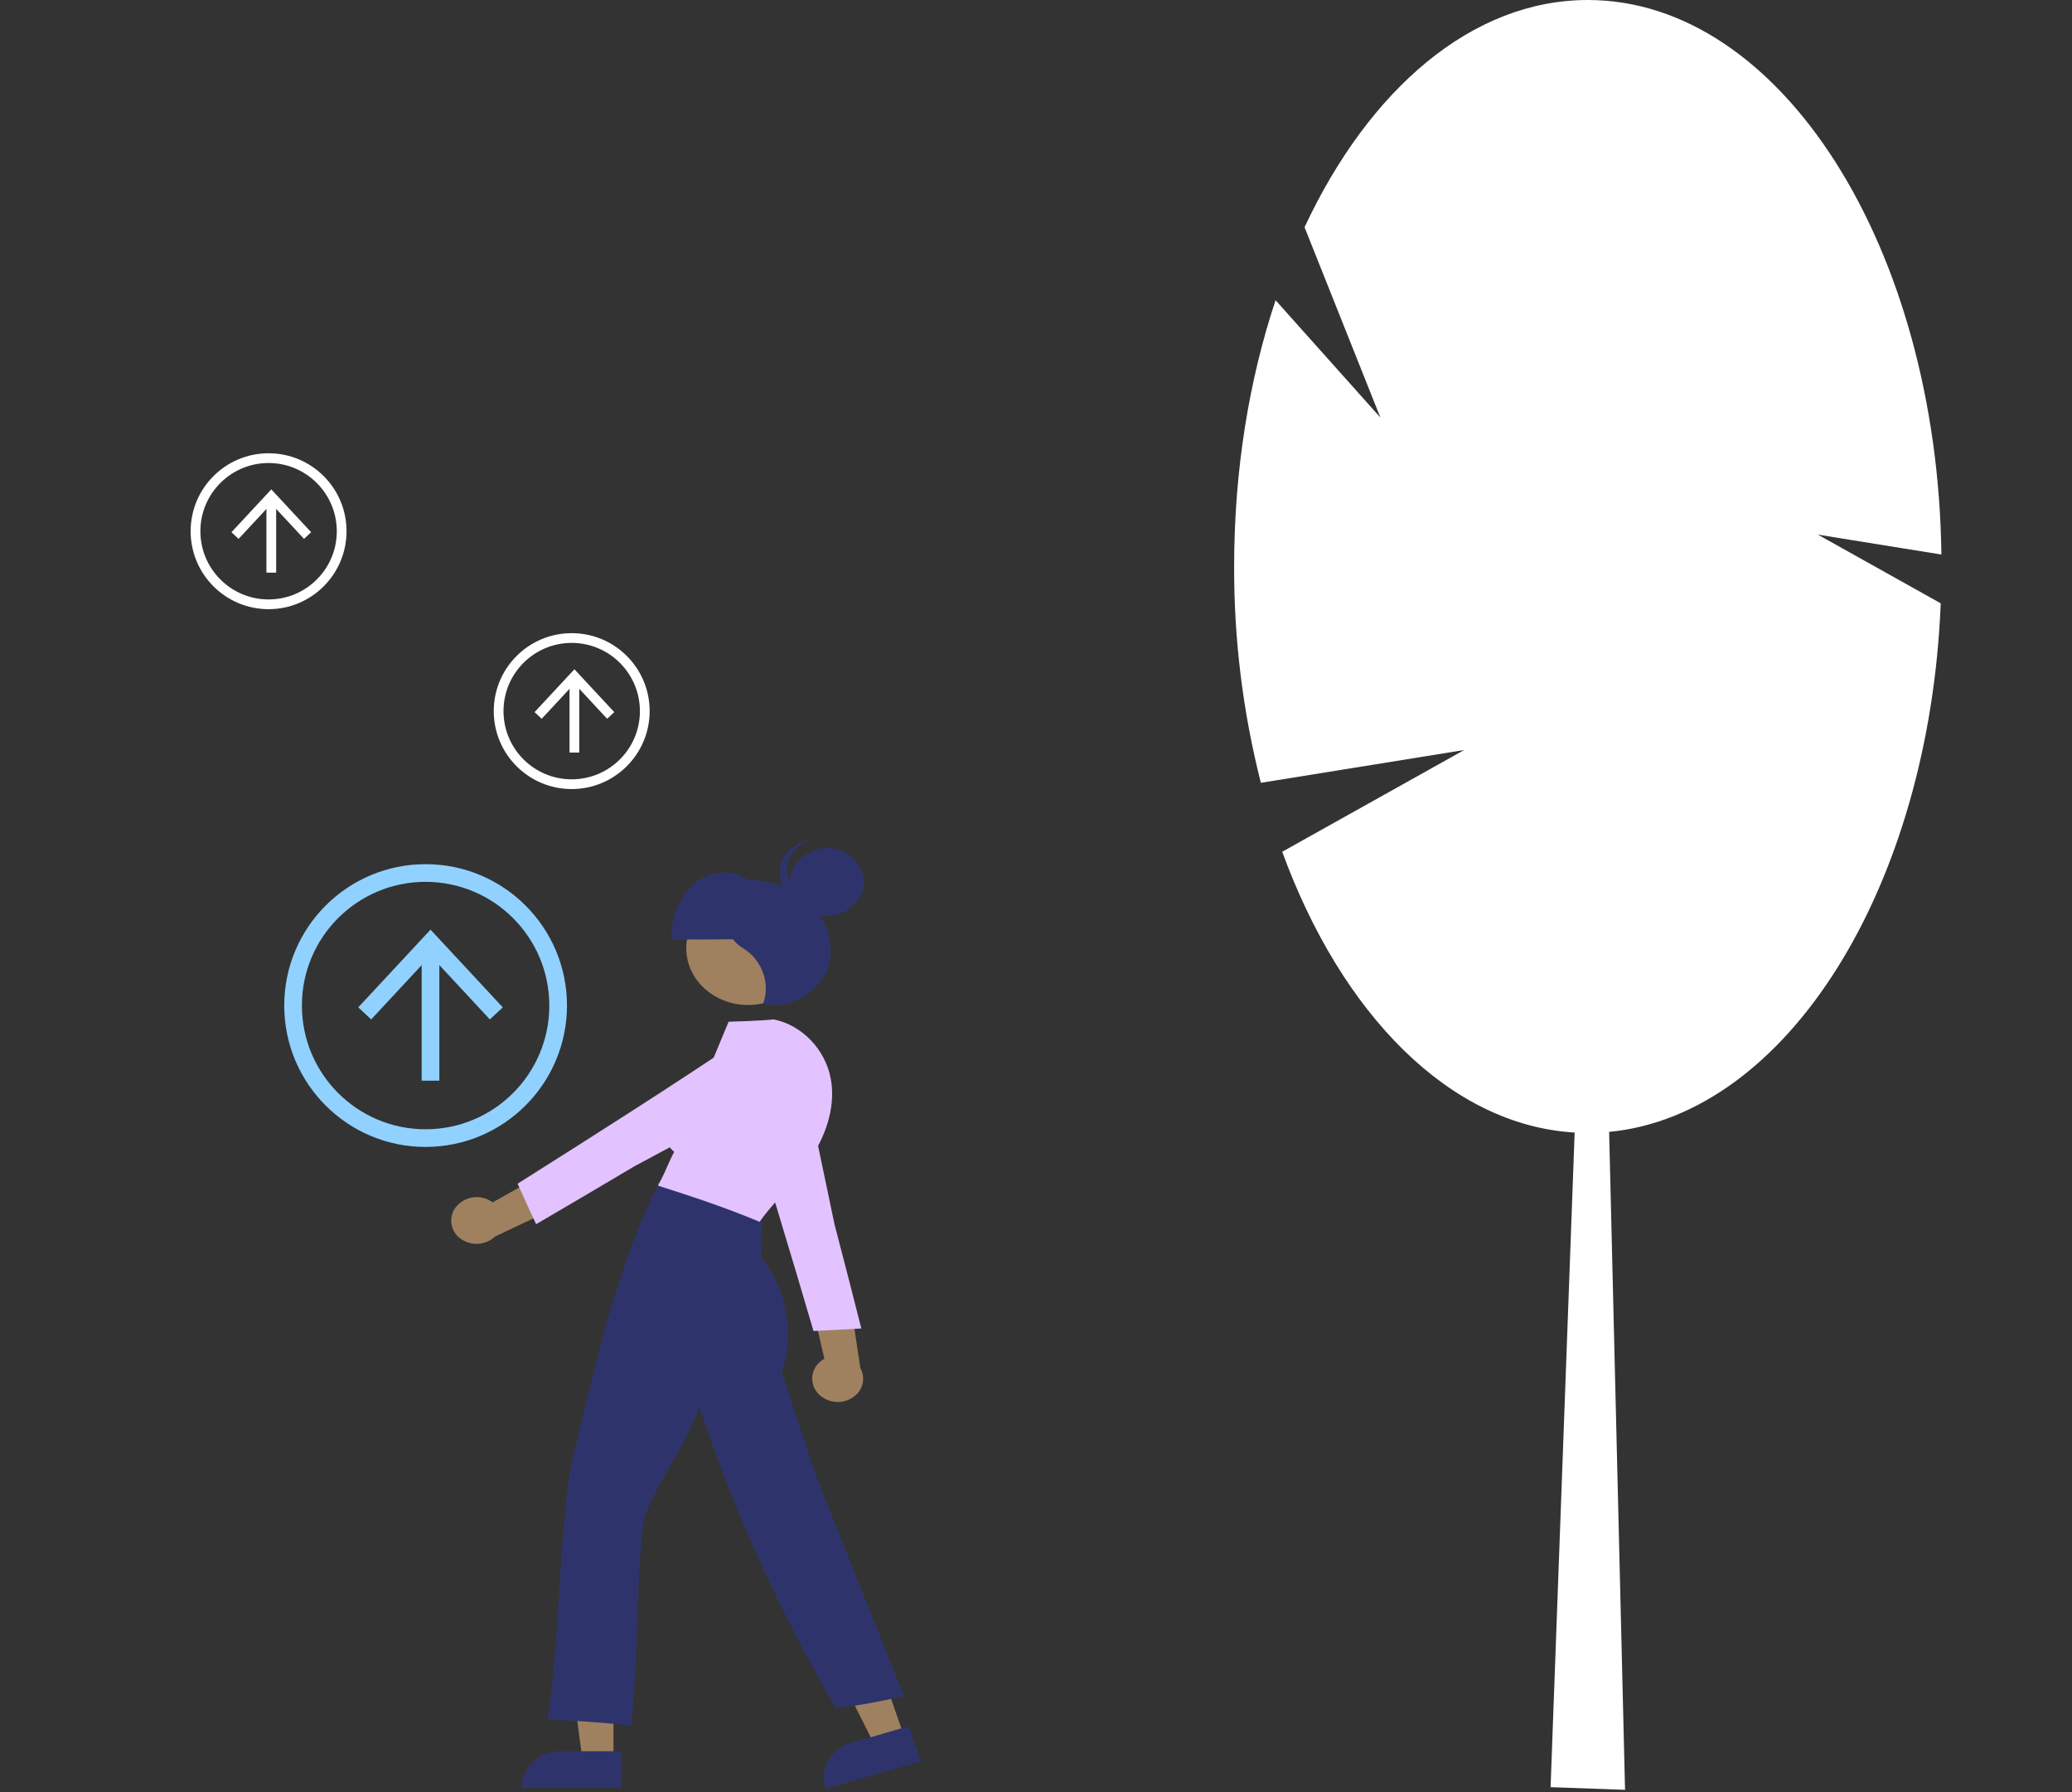<?xml version="1.0" encoding="UTF-8"?>
<!DOCTYPE svg PUBLIC "-//W3C//DTD SVG 1.1//EN" "http://www.w3.org/Graphics/SVG/1.1/DTD/svg11.dtd">
<svg version="1.1" xmlns="http://www.w3.org/2000/svg" xmlns:xlink="http://www.w3.org/1999/xlink" x="0" y="0" width="774" height="669.5" viewBox="0, 0, 774, 669.5">
  <rect x="0" y="0" width="774" height="669.5" fill="#333333" stroke="none"/>
  <g id="Layer_1">
    <path d="M725.215,207.133 C723.733,92.334 665.168,-0 593.131,-0 C549.84,-0 511.413,33.346 487.316,84.873 L515.648,155.96 L476.493,112.144 C466.617,141.792 461.012,175.64 461.012,211.589 C460.932,238.838 464.287,265.988 470.999,292.398 L546.926,280.157 L478.976,318.153 C501.113,378.844 541.574,420.295 588.212,423.03 L579.224,667.548 L607.038,668.541 L601.093,422.784 C667.504,416.46 720.703,331.58 724.964,225.356 L679.07,199.694 z" fill="#FFFFFF"/>
    <path d="M157.515,354.402 L164.117,354.402 L164.117,403.655 L157.515,403.655 z" fill="#91D1FF"/>
    <path d="M187.815,376.276 L182.98,380.779 L160.823,356.936 L138.658,380.779 L133.823,376.276 L160.823,347.243 L187.815,376.276 z" fill="#91D1FF"/>
    <path d="M158.988,428.41 C129.82,428.41 106.176,404.765 106.176,375.598 C106.176,346.431 129.82,322.786 158.988,322.786 C188.155,322.786 211.8,346.431 211.8,375.598 C211.767,404.752 188.141,428.377 158.988,428.41 z M158.988,329.388 C133.466,329.388 112.777,350.077 112.777,375.598 C112.777,401.12 133.466,421.809 158.988,421.809 C184.509,421.809 205.198,401.12 205.198,375.598 C205.169,350.089 184.497,329.416 158.988,329.388 z" fill="#91D1FF"/>
    <path d="M212.752,253.931 L216.392,253.931 L216.392,281.087 L212.752,281.087 z" fill="#FFFFFF"/>
    <path d="M229.458,265.992 L226.793,268.475 L214.576,255.328 L202.356,268.475 L199.69,265.992 L214.576,249.984 L229.458,265.992 z" fill="#FFFFFF"/>
    <path d="M213.564,294.736 C197.483,294.736 184.446,281.699 184.446,265.618 C184.446,249.536 197.483,236.5 213.564,236.5 C229.646,236.5 242.682,249.536 242.682,265.618 C242.664,281.692 229.638,294.718 213.564,294.736 z M213.564,240.14 C199.493,240.14 188.086,251.547 188.086,265.618 C188.086,279.689 199.493,291.096 213.564,291.096 C227.635,291.096 239.042,279.689 239.042,265.618 C239.027,251.553 227.629,240.156 213.564,240.14 z" fill="#FFFFFF"/>
    <path d="M99.523,186.739 L103.162,186.739 L103.162,213.894 L99.523,213.894 z" fill="#FFFFFF"/>
    <path d="M116.229,198.799 L113.563,201.282 L101.346,188.136 L89.126,201.282 L86.46,198.799 L101.346,182.792 L116.229,198.799 z" fill="#FFFFFF"/>
    <path d="M100.334,227.543 C84.253,227.543 71.216,214.507 71.216,198.425 C71.216,182.344 84.253,169.307 100.334,169.307 C116.416,169.307 129.452,182.344 129.452,198.425 C129.434,214.499 116.408,227.525 100.334,227.543 z M100.334,172.947 C86.263,172.947 74.856,184.354 74.856,198.425 C74.856,212.496 86.263,223.903 100.334,223.903 C114.406,223.903 125.813,212.496 125.813,198.425 C125.797,184.361 114.399,172.963 100.334,172.947 z" fill="#FFFFFF"/>
    <path d="M305.733,520.669 C304.088,518.975 303.251,516.656 303.434,514.302 C303.617,511.948 304.804,509.787 306.69,508.367 C307.088,508.056 307.51,507.777 307.951,507.532 L300.958,477.398 L317.223,483.238 L321.37,510.959 C323.387,514.545 322.44,519.07 319.156,521.547 C315.105,524.697 309.339,524.32 305.733,520.669 z" fill="#9F8160"/>
    <path d="M303.885,497.157 L303.798,496.861 C295.005,467.056 285.916,436.246 274.82,402.699 L274.747,402.479 L274.992,402.348 C281.177,399.04 290.473,399.261 296.615,402.86 C302.298,406.19 305.171,412.631 303.618,418.543 L311.711,457.217 C315.001,469.858 318.407,482.943 321.661,495.845 L321.754,496.211 L321.25,496.241 C315.324,496.586 309.201,496.943 304.296,497.14 z" fill="#E3C3FF"/>
    <path d="M229.16,657.57 L217.627,657.57 L212.138,616.801 L229.16,616.801 L229.16,657.57 z" fill="#9F8160"/>
    <path d="M232.102,667.816 L194.914,667.816 L194.914,667.385 C194.914,660.07 201.408,654.119 209.389,654.119 L232.102,654.119 z" fill="#2E346B"/>
    <path d="M337.837,648.851 L326.848,652.06 L308.113,614.743 L324.331,610.006 L337.837,648.851 z" fill="#9F8160"/>
    <path d="M308.602,668.141 L308.459,667.731 C306.036,660.761 310.251,653.285 317.856,651.064 L339.497,644.744 L344.034,657.794 z" fill="#2E346B"/>
    <path d="M302.569,354.21 C302.569,365.905 292.224,375.385 279.463,375.385 C266.703,375.385 256.358,365.905 256.358,354.21 C256.358,342.516 266.703,333.035 279.463,333.035 C292.224,333.035 302.569,342.516 302.569,354.21 z" fill="#9F8160"/>
    <path d="M289.837,350.286 C289.968,341.745 286.068,333.287 280.038,329.034 C274.055,324.781 266.001,324.911 260.158,329.356 C254.221,333.803 250.504,342.385 250.819,350.918 C264.121,350.953 277.424,350.987 289.837,350.286 z" fill="#2E346B"/>
    <path d="M235.745,644.447 L235.282,644.406 C225.248,643.503 214.873,642.571 205.068,642.464 L204.535,642.458 L204.607,641.974 C206.93,626.554 207.915,610.524 208.868,595.02 C209.808,579.712 210.78,563.883 213.045,548.85 C214.004,544.824 214.937,540.846 215.868,536.883 C223.568,504.085 230.842,473.105 245.855,442.439 L245.997,442.149 L246.341,442.187 C260.428,443.749 273.964,448.459 284.455,455.45 L284.658,455.585 L284.648,455.815 C284.359,460.534 284.325,465.265 284.547,469.988 C294.141,481.94 296.963,497.966 292.029,512.477 C296.16,525.129 300.431,538.207 304.788,551.109 C315.37,577.696 326.32,605.209 337.544,633.099 L337.728,633.556 L337.21,633.668 C329.134,635.405 320.804,637.197 312.585,637.892 L312.275,637.918 L312.127,637.667 C291.285,602.177 274.23,564.595 261.245,525.54 C258.44,533.379 254.4,540.455 250.485,547.308 C246.758,553.511 243.463,559.965 240.625,566.622 C238.892,579.658 238.433,593.783 237.989,607.441 C237.569,620.356 237.172,632.554 235.796,644.023 z" fill="#2E346B"/>
    <path d="M271.575,329.426 C281.59,327.448 292.668,329.33 300.533,335.522 C308.399,341.715 312.393,352.428 309.162,361.616 C305.93,370.804 294.96,377.268 285.042,374.896 C287.883,367.557 284.685,358.547 277.74,354.319 C269.502,349.306 267.235,337.338 271.575,329.426 z" fill="#2E346B"/>
    <path d="M283.735,456.37 L283.368,456.217 C270.592,450.875 258.064,446.776 246.327,443.037 L245.967,442.965 L245.966,442.009 L246.199,442.083 C246.249,441.984 246.304,441.871 246.359,441.759 C246.52,441.434 246.629,441.213 246.722,441.066 L246.72,441.065 C247.698,439.237 248.476,437.471 249.228,435.764 C250.005,434.001 250.806,432.181 251.841,430.256 C246.762,425.767 245.139,418.525 247.818,412.298 C250.411,406.666 257.023,402.28 263.969,401.552 C266.515,395.13 272.186,381.636 272.186,381.636 C272.186,381.636 284.113,381.336 288.909,380.779 L288.99,380.769 L289.069,380.785 C299.54,382.888 308.282,391.969 310.328,402.868 C312.054,412.067 309.432,422.589 302.945,432.496 C299.596,437.367 295.916,442.002 291.93,446.367 C289.008,449.715 286.248,452.878 283.956,456.063 z" fill="#E3C3FF"/>
    <path d="M306.392,343.855 L306.392,343.855 z" fill="#2E346B"/>
    <path d="M306.861,341.974 C299.85,341.015 294.346,334.447 295.143,327.992 C295.94,321.537 302.906,316.262 309.973,316.763 C317.041,317.264 323.04,323.457 322.745,329.948 C322.45,336.438 315.812,343.199 306.861,341.974 z" fill="#2E346B"/>
    <path d="M305.766,337.789 C298.756,336.829 293.251,330.262 294.048,323.807 C294.593,319.391 298.027,315.53 302.404,313.69 C296.75,314.824 291.884,319.339 291.226,324.669 C290.429,331.124 295.934,337.692 302.944,338.651 C305.549,339.028 308.207,338.687 310.632,337.665 C309.028,337.973 307.384,338.015 305.766,337.789 z" fill="#2E346B"/>
    <path d="M169.776,451.572 C172.626,447.32 178.227,445.909 182.752,448.301 C183.199,448.537 183.627,448.808 184.031,449.112 L212.704,433.029 L212.114,449.029 L184.977,461.849 C181.836,464.803 177.172,465.45 173.345,463.463 C171.202,462.455 169.589,460.582 168.908,458.314 C168.227,456.045 168.543,453.594 169.776,451.572 z" fill="#9F8160"/>
    <path d="M193.351,442.142 L193.626,441.968 C221.36,424.439 250.03,406.32 280.846,385.554 L281.048,385.418 L281.264,385.586 C286.727,389.828 289.598,397.935 287.942,404.441 C286.409,410.461 280.739,415.09 274.14,415.718 L237.049,435.596 C225.14,442.652 212.812,449.954 200.623,457.065 L200.277,457.267 L200.079,456.841 C197.749,451.835 195.342,446.664 193.505,442.491 z" fill="#E3C3FF"/>
  </g>
</svg>
